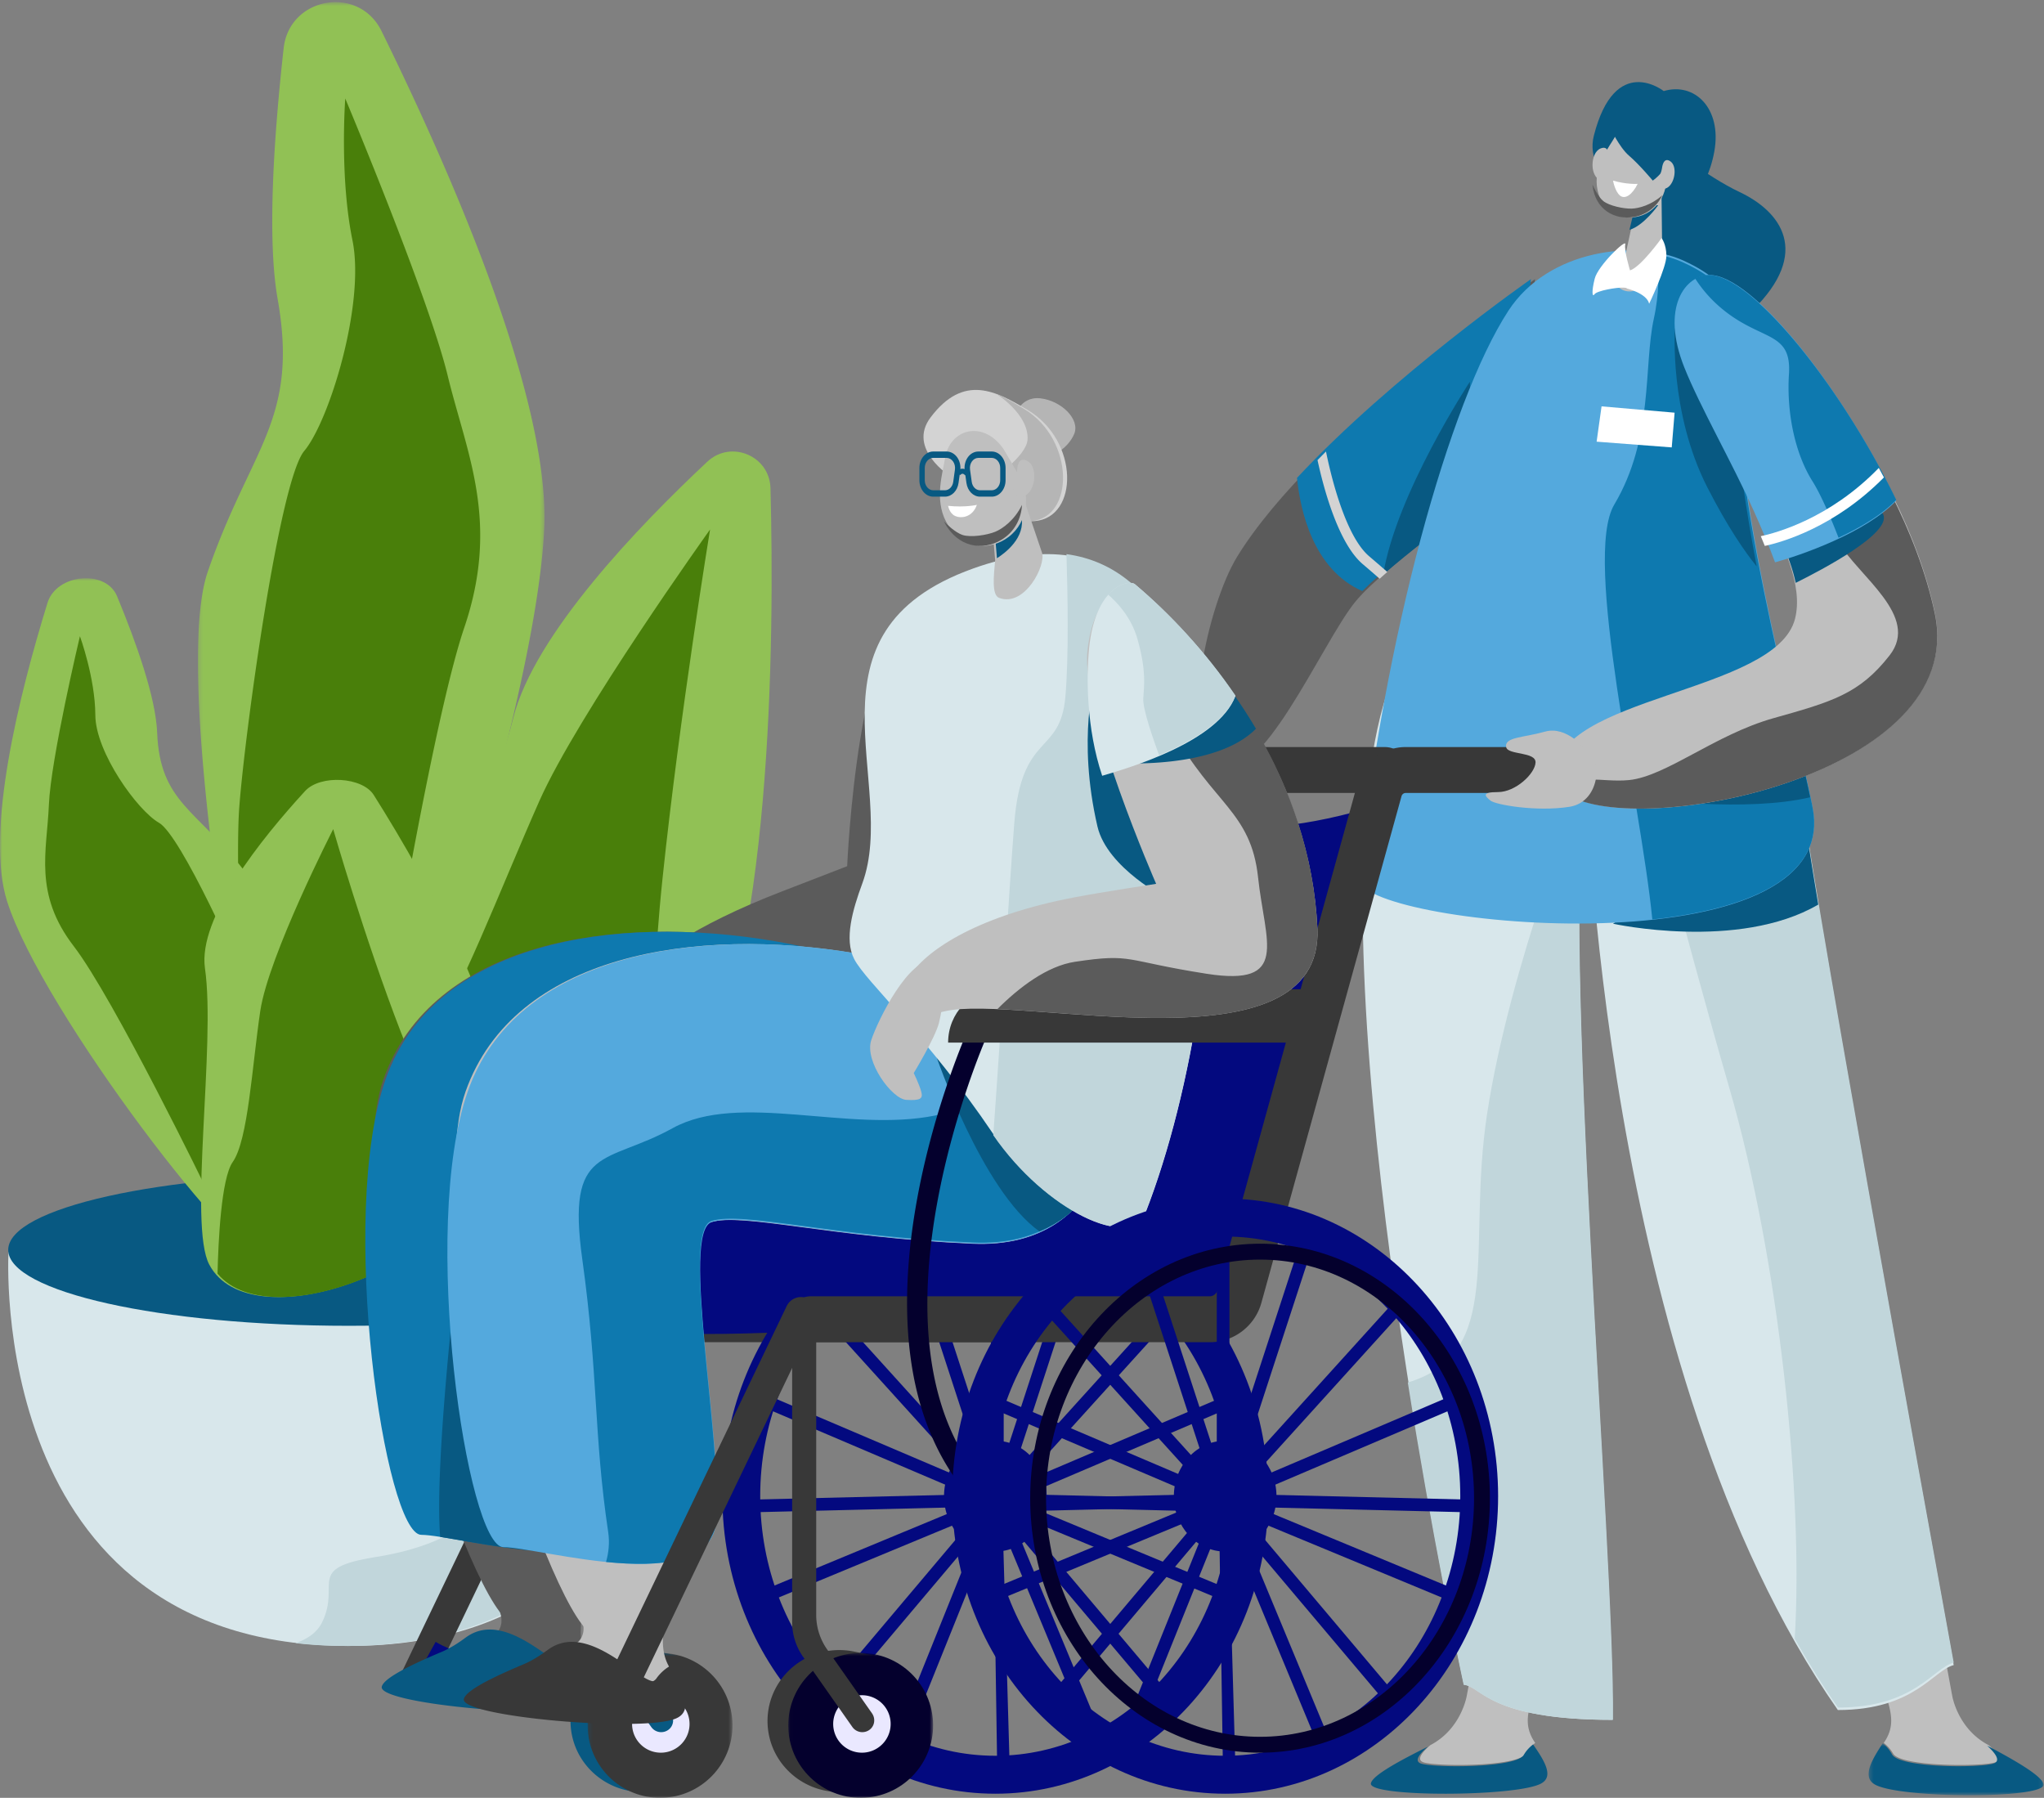 <svg xmlns="http://www.w3.org/2000/svg" xmlns:xlink="http://www.w3.org/1999/xlink" width="498" height="438" viewBox="0 0 498 438">
    <rect x="0" y="0" width="498" height="438" fill="#808080" stroke="none"/>
    <defs>
        <path id="a" d="M.218.523h84.434v304.484H.218z"/>
        <path id="c" d="M0 .867h71.309v166.365H0z"/>
        <path id="e" d="M.264.709h42.627v12.659H.264z"/>
        <path id="g" d="M.168.702h35.3V36H.167z"/>
        <path id="i" d="M.043.702h35.3V36H.043z"/>
    </defs>
    <g fill="none" fill-rule="evenodd">
        <path fill="#D8E7EB" d="M167.926 305H2.074S-3.632 401 85 401c88.634 0 82.926-96 82.926-96"/>
        <path fill="#C1D6DB" d="M166.926 305h-52.027c-.201 6.493-.881 12.279-2.523 14.564-4.6 6.406 4.182 13.42 7.95 31.416 3.761 17.993-11.715 25.62-28.864 28.364-17.152 2.745-8.367 6.406-12.97 15.861-1.241 2.553-3.648 4.145-6.492 5.116 3.896.44 7.996.679 12.33.679 88.282 0 82.596-96 82.596-96"/>
        <path fill="#085982" d="M168 304.5c0 10.218-37.16 18.5-83 18.5s-83-8.282-83-18.5S39.16 286 85 286s83 8.282 83 18.5"/>
        <g transform="translate(48)">
            <mask id="b" fill="#fff">
                <use xlink:href="#a"/>
            </mask>
            <path fill="#91C155" d="M28.704 304.953a16.968 16.968 0 0 1-11.362-12.887C11.33 260.927-6.132 164.622 2.634 139.246c10.499-30.403 22.222-36.85 17.003-66.463-2.598-14.741-.894-39.698 1.474-61.047C22.497-.771 39.391-3.738 44.947 7.557c17.49 35.568 40.974 89.603 39.651 121.014-2.097 49.756-46.466 179.488-55.894 176.382" mask="url(#b)"/>
        </g>
        <path fill="#497F0A" d="M84.12 24s-1.426 18.988 1.748 34.512c3.174 15.522-5.667 44.113-11.738 51.346-6.072 7.23-14.456 68.552-15.831 86.772-.875 11.566.352 42.616 1.365 63.748a1534.616 1534.616 0 0 0 5.73 31.7 16.902 16.902 0 0 0 11.27 12.867c2.795.927 8.692-10.008 15.639-27.119-1.023-5.12-2.284-8.74-2.284-8.74s14.279-90.184 23.078-116.123c8.802-25.942.613-42.358-4.035-61.498C104.412 72.326 84.12 24 84.12 24"/>
        <g transform="translate(0 140)">
            <mask id="d" fill="#fff">
                <use xlink:href="#c"/>
            </mask>
            <path fill="#91C155" d="M65.365 167.113c3.735-2.009 6.01-5.418 5.942-8.912-.34-18.036-2.175-73.635-11.826-86.106-11.56-14.942-20.527-16.561-21.194-33.634-.331-8.497-5.079-21.89-9.765-33.2-2.745-6.623-14.756-5.493-16.946 1.602C4.68 29.195-3.678 62.622 1.736 79.612c8.572 26.911 57.606 90.741 63.629 87.5" mask="url(#d)"/>
        </g>
        <path fill="#497F0A" d="M19.474 155s3.717 10.181 3.753 19.218c.034 9.035 10.269 23.267 15.513 26.235s19.87 35.228 23.442 44.995c2.269 6.2 5.885 23.432 8.224 35.191.342 7.528.51 14.008.593 18.332.065 3.494-2.213 6.902-5.954 8.91-1.803.967-7.459-4.06-14.73-12.306-.027-2.975.326-5.168.326-5.168s-22.86-47.121-32.685-59.905c-9.823-12.781-6.513-23.133-6.048-34.395.465-11.262 7.566-41.107 7.566-41.107"/>
        <path fill="#91C155" d="M86.012 291.225c.486-17.102 31.305-85.742 39.063-116.4 5.14-20.315 30.635-46.787 47.252-62.34 5.765-5.395 15.191-1.444 15.395 6.454.96 36.84.487 116.044-19.349 149.054-26.275 43.734-83.31 56.41-82.361 23.232"/>
        <path fill="#497F0A" d="M173 129s-32.202 45.018-41.58 66.118c-9.38 21.103-20.25 49.84-26.823 57.33-4.914 5.594-14.209 30.49-18.597 42.724 1.943 15.007 17.991 18.184 36.353 11.51 4.718-8.973 9.92-20.177 19.804-27.95 19.784-15.557 15.09-25.03 19.273-64.836C165.612 174.088 173 129 173 129"/>
        <path fill="#91C155" d="M50.985 308.093c-5.133-9.695 1.629-53.602-1.046-72.174-1.773-12.307 13.735-31.597 24.402-43.21 3.702-4.03 13.93-3.442 16.71.959 12.962 20.539 38.428 65.13 30.423 87.114-10.607 29.124-60.531 46.119-70.49 27.31"/>
        <path fill="#497F0A" d="M81.184 202s-15.76 30.835-17.77 44.296c-2.007 13.463-2.949 31.468-6.719 36.808-2.816 3.992-3.519 19.566-3.695 27.19 6.681 8.08 22.811 7.075 37.94.145 1.54-5.851 2.815-13.04 9.604-19.112 13.596-12.159 6.116-16.66-2.812-39.708C88.804 228.57 81.184 202 81.184 202"/>
        <path fill="#BFBFBF" d="M484.523 425.167c-7.585-3.951-8.888-12.04-8.888-12.04s-.478-2.565-1.32-7.127c-5.593 1.42-11.39 2.614-17.315 3.606a242.164 242.164 0 0 0 2.53 3.521c1.45 4.603 2.057 7.683-.572 11.502a8.604 8.604 0 0 1 2.28 2.595c1.85 3.214 21.549 3.202 24.905 2.135 1.959-.624.19-2.63-1.62-4.192"/>
        <g transform="translate(455 424)">
            <mask id="f" fill="#fff">
                <use xlink:href="#e"/>
            </mask>
            <path fill="#085982" d="M5.974 3.409C7.81 6.754 27.39 6.74 30.727 5.63c1.946-.65.19-2.737-1.61-4.362 6.047 3.205 13.511 7.34 13.77 9.475.431 3.552-35.192 3.445-41.109 0C-1.318 8.94.846 5.07 3.708.709a8.809 8.809 0 0 1 2.266 2.7" mask="url(#f)"/>
        </g>
        <path fill="#BFBFBF" d="M348.478 425.167c7.585-3.951 8.888-12.04 8.888-12.04s.478-2.565 1.32-7.127c5.593 1.42 11.39 2.614 17.314 3.606a242.166 242.166 0 0 1-2.53 3.521c-1.453 4.603-2.057 7.683.57 11.502a8.63 8.63 0 0 0-2.278 2.595c-1.849 3.214-21.547 3.202-24.904 2.135-1.96-.624-.192-2.63 1.62-4.192"/>
        <path fill="#085982" d="M371.24 427.56c-1.853 3.17-21.603 3.158-24.969 2.106-1.966-.616-.193-2.595 1.624-4.135-6.1 3.038-13.632 6.958-13.891 8.981-.435 3.368 35.5 3.266 41.47 0 3.123-1.708.94-5.377-1.95-9.512a8.53 8.53 0 0 0-2.283 2.56"/>
        <path fill="#5B5B5B" d="M374 68s-54.118 37.45-72.615 67.684c-7.114 11.629-14.545 44.46-4.49 50.609 10.056 6.15 25.108-29.57 33.25-39.616 7.635-9.42 37.763-30.372 37.763-30.372L374 68z"/>
        <path fill="#0E79AF" d="M366.944 116.353L373 68s-33.826 23.574-57 48.424c.784 7.799 3.877 22.308 15.916 27.576 10.153-10.228 35.028-27.647 35.028-27.647"/>
        <path fill="#D8E7EB" d="M438.448 190.278c-1.033-24.577-9.681-38.563-18.074-48.765-9.813.3-21.344.183-32.895-.978-13.627-1.369-27.275-4.198-38.156-9.535-3.485 10.803-7.454 23.997-12.238 40.595-17.567 60.946 15.708 220.659 19.597 238.852 4.333.423 6.058 8.553 36.183 8.553.458-41.031-12.755-192.322-6.453-230.286.005-.024.034-.041.051-.058 0 0 3.285 145.012 61.313 227.953 18.686 0 23.19-9.65 28.224-10.944-6.445-35.317-37.05-203.445-37.552-215.387"/>
        <path fill="#C1D6DB" d="M343 336.816c5.825 36.833 12.049 66.412 13.605 73.637 4.356.421 6.091 8.547 36.383 8.547.46-40.967-12.803-191.909-6.503-230-1.171 2.873-18.616 45.983-24.173 82.398-4.992 32.718 4.437 58.25-19.312 65.418M476 405.057c-6.441-35.312-37.012-203.418-37.514-215.36-1.032-24.573-9.671-38.557-18.058-48.757-9.679.297-21.035.182-32.428-.94 8.38 33.016 22.28 86.843 33.312 124.977 12.138 41.965 18.126 99.458 15.952 134.257 3.296 5.808 6.802 11.42 10.541 16.766 18.667 0 23.166-9.648 28.195-10.943"/>
        <path fill="#085982" d="M358.118 93S340.173 120.295 337 140c6.611-5.796 15.569-12.562 22-17.276L358.118 93zM406.04 35s9.418 7.828 17.845 11.813c9.89 4.678 17.61 14.604 3.052 28.841-5.802 5.673-26.984-7.593-24.776-21.003C404.374 41.237 406.039 35 406.039 35"/>
        <path fill="#085982" d="M388.316 33.087c-2.753 10.824 13.277 19.047 16.905 19.845 3.63.798 10.55-5.508 12.452-16.01 1.902-10.497-4.793-16.977-12.325-14.734 0 0-11.86-9.441-17.032 10.899M384 172.966s30.296 7.293 54 7.027c-1.8-12.955-5.93-22.471-10.71-29.993L384 172.966zM439.016 195L393 225.044s30.535 6.686 50-4.664c-1.863-11.235-3.267-20.1-3.984-25.38"/>
        <path fill="#54A9DD" d="M441.875 198.382c-1.143-9.868-20.104-76.467-18.564-110.091.504-11.02.818-18.415-13.148-24.807-11.184-5.121-32.819-2.92-42.673 12.24-14.453 22.228-30.32 79.776-36.48 138.182-1.218 11.545 115.334 23.136 110.865-15.524"/>
        <path fill="#BFBFBF" d="M404.808 47L405 63.718c.021 2.75-6.433 9.821-10.568 6.337-1.208-1.02.382-4.802 1.526-7.659l3.12-14.358 5.73-1.038z"/>
        <path fill="#085982" d="M397 56c3.493-1.018 7-6 7-6h-5.56L397 56z"/>
        <path fill="#BFBFBF" d="M404.916 35.913l.969 6.23c.767 4.943-2.373 9.84-7.27 10.714-4.52.807-8.884-1.81-9.55-7.553-.593-5.105 3.01-9.51 4.315-11.82 2.974-5.26 9.901-4.653 11.536 2.43"/>
        <path fill="#BFBFBF" d="M391.876 40.09c-.088-.591-.083-1.191-.043-1.788.083-1.14-.071-2.847-1.866-2.133-2.61 1.042-2.692 7.124.167 7.776 2.125.486 1.965-2.358 1.742-3.854"/>
        <path fill="#FFF" d="M399 44.79s-2.575.208-6-.79c0 0 .457 2.638 1.708 3.653 1.255 1.017 3.023-.278 4.292-2.863"/>
        <path fill="#5B5B5B" d="M397.519 50.823c-1.96.055-5.444-.685-6.877-1.828-1.269-1.01-2.401-3.451-2.642-3.995.01.093.01.187.02.283.704 5.758 5.308 8.383 10.078 7.573 3.183-.54 5.659-2.615 6.902-5.286-2.667 2.398-5.72 3.203-7.481 3.253"/>
        <path fill="#085982" d="M392.236 30.964s2.223 4.888 4.678 6.983c2.454 2.095 5.77 6.053 5.77 6.053s2.338-1.633 3.226-3.726c.885-2.095 3.057-11.172-3.227-14.317-6.284-3.141-11.916 2.218-10.447 5.007"/>
        <path fill="#BFBFBF" d="M404.555 42.33a7.313 7.313 0 0 0 .403-1.537c.167-.997.648-2.443 2.027-1.471 2.009 1.41.83 6.678-1.739 6.678-1.907.002-1.186-2.422-.69-3.67"/>
        <path fill="#0E79AF" d="M441.874 198.402c-1.151-9.842-20.254-76.265-18.704-109.8.508-10.99.825-18.365-13.246-24.74-1.793-.816-3.862-1.441-6.105-1.862.383 3.871.481 9.453-.878 15.631-2.54 11.548 0 29.085-9.644 45.307-7.76 13.052 6.392 71.707 9.273 101.062 22.537-2.426 41.147-9.806 39.304-25.598"/>
        <path fill="#085982" d="M441 194.244c-.601-2.97-1.561-7.167-2.732-12.244L401 194.673s24.407 3.254 40-.43M422.57 96.4L408.086 80s-1.474 20.39 7.884 38.717c4.978 9.74 9.184 15.772 12.031 19.283-2.762-14.578-4.987-29.417-5.43-41.6"/>
        <path fill="#B5B5B5" d="M247 101.883s1.338-5.389 6.433-4.844c5.095.546 9.765 5.08 8.291 8.666-1.471 3.587-6.73 7.644-10.346 3.631-3.617-4.013-4.378-7.453-4.378-7.453"/>
        <path fill="#D3D3D3" d="M231.682 116.133s-10.774-6.723-4.96-14.435c8.115-10.77 15.993-6.383 23.672-1.81 12.559 7.478 12.467 26.205 1.688 27.067-10.783.86-20.4-10.822-20.4-10.822"/>
        <path fill="#B5B5B5" d="M236 120.718c3.732 3.179 9.32 6.727 15.27 6.236 10.524-.865 10.611-19.73-1.648-27.258-2.257-1.388-4.534-2.756-6.828-3.696h-.002s7.924 4.902 7.56 11.109c-.233 3.967-8.302 9.866-14.352 13.609"/>
        <path fill="#5B5B5B" d="M252.972 226.117c-1.664-35.646-1.788-74.071-29.17-76.103-14.714-1.094-17.397 61.015-17.397 61.015s-8.03 3.114-15.73 6.08c-43.743 16.844-46.113 33.614-28.159 29.285 17.957-4.33 92.121 15.37 90.456-20.277"/>
        <path fill="#383838" d="M100.855 414c-.56 0-1.133-.122-1.672-.384-1.92-.928-2.724-3.244-1.8-5.176l43.286-90.246a3.849 3.849 0 0 1 5.148-1.81 3.885 3.885 0 0 1 1.8 5.174l-43.286 90.248a3.855 3.855 0 0 1-3.476 2.194"/>
        <path fill="#5B5B5B" d="M251.945 265.94s-.515 35.567-35.023 34.07c-34.508-1.496-56.29-7.676-63.86-5.22-7.569 2.455-9.757 73.929-11.191 93.32-1.432 19.39-8.238 6.981-17.089 6.962-8.852-.017-43.126-98.802-31.344-132.168 11.785-33.366 55.787-40.3 95.187-33.595 44.21 7.522 64.586 30.176 63.32 36.631"/>
        <path fill="#0E79AF" d="M251.945 265.91s-.513 35.54-34.905 34.044c-34.392-1.495-56.1-7.67-63.645-5.216-7.544 2.452 2.626 53.103 1.199 72.479-1.43 19.378-43.12 6.728-51.943 6.71-8.823-.016-20.422-77.71-8.68-111.05 11.746-33.341 55.6-40.269 94.867-33.57 44.06 7.517 64.368 30.153 63.107 36.603"/>
        <path fill="#03097F" d="M100 411.074s17.309 9.3 51.836 2.342L155 403.2s-32.232 6.618-48.86-3.2L100 411.074z"/>
        <path fill="#5B5B5B" d="M118.87 388s5.443 5.633 2.367 9.593c-1.342 1.723-4.904 2.788-9.818 4.316-2.406 1.711-4.807 3.969-2.459 4.94 4.022 1.671 28.311 3.817 30.945.094a10.654 10.654 0 0 1 3.095-2.92c-2.82-4.95-.817-10.882-.83-15.145l-23.3-.878z"/>
        <path fill="#085982" d="M140.302 406.146c-2.507 3.65-16.142-15.054-26.83-7.2-1.873 1.38-3.83 2.642-5.965 3.54-6.97 2.936-14.024 6.272-14.493 8.45-.923 4.31 43.961 8.234 51.788 4.683 4.093-1.856 1.783-6.848-1.358-12.524a10.986 10.986 0 0 0-3.142 3.051"/>
        <path fill="#085982" d="M164.828 404.086l.174-.744-4.535-.894a20.33 20.33 0 0 0-1.015-.198l-.137-.027-.002.002a17.803 17.803 0 0 0-3.896-.193c-9.647.592-16.982 8.796-16.383 18.326.48 7.663 5.946 13.846 13.083 15.67l-.002.003.041.007c.624.157 1.257.285 1.903.375l2.994.587.105-.44c.142-.005.281-.005.426-.014 9.644-.592 16.979-8.796 16.382-18.326-.386-6.174-4.011-11.386-9.138-14.134"/>
        <g transform="translate(143 402)">
            <mask id="h" fill="#fff">
                <use xlink:href="#g"/>
            </mask>
            <path fill="#383838" d="M35.433 17.259c.602 9.728-6.795 18.105-16.524 18.707C9.18 36.568.806 29.17.202 19.444-.4 9.714 6.997 1.34 16.726.737 26.455.133 34.829 7.53 35.433 17.259" mask="url(#h)"/>
        </g>
        <path fill="#EAE8FF" d="M167.986 419.566a7 7 0 1 1-7.418-6.552 6.996 6.996 0 0 1 7.418 6.552"/>
        <path fill="#085982" d="M161.097 422a2.95 2.95 0 0 1-2.417-1.246l-12.021-17.12a14.619 14.619 0 0 1-2.659-8.392V323c0-1.576 1.237-2.951 2.842-3 1.659-.046 3.02 1.261 3.02 2.879v70.57c0 2.997.927 5.924 2.66 8.39l10.933 15.57c.874 1.248.69 2.982-.504 3.938a2.955 2.955 0 0 1-1.854.652M139 377.895L113.113 294s-7.562 60.142-5.865 80.432c7.76 1.222 21.23 4.16 31.752 3.463"/>
        <path fill="#383838" d="M241.746 327h-97.17c-3.078 0-5.576-2.504-5.576-5.597 0-3.089 2.498-5.595 5.576-5.595h97.17c.85 0 1.603-.573 1.832-1.397l34.143-123.437c1.463-5.286 6.3-8.974 11.767-8.974h47.936c3.08 0 5.576 2.504 5.576 5.592 0 3.092-2.495 5.595-5.576 5.595h-47.936c-.474 0-.894.322-1.02.78l-34.144 123.435c-1.562 5.651-6.735 9.598-12.578 9.598"/>
        <path fill="#03097F" d="M283.404 197s13.625 10.422 49.596 0l-32.69 123L251 302.168 283.404 197z"/>
        <path fill="#03097F" d="M242.501 301.253c-31.586 0-57.283 28.372-57.283 63.25 0 34.872 25.697 63.247 57.283 63.247 31.587 0 57.283-28.375 57.283-63.248 0-34.877-25.696-63.25-57.283-63.25m0 135.748C205.833 437 176 404.478 176 364.502 176 324.525 205.833 292 242.501 292 279.17 292 309 324.525 309 364.502 309 404.478 279.17 437 242.501 437"/>
        <path fill="#03097F" d="M242.501 378c-6.893 0-12.501-6.055-12.501-13.5s5.608-13.5 12.501-13.5c6.891 0 12.499 6.055 12.499 13.5s-5.608 13.5-12.499 13.5"/>
        <path fill="#03097F" d="M304.49 365.385l-54.154-1.313.91-.379-.217.005 49.006-20.878a1.549 1.549 0 0 0 .818-2.028 1.547 1.547 0 0 0-2.029-.815l-49.953 21.28 38.81-42.864a1.546 1.546 0 0 0-2.293-2.074l-38.673 42.71 18.436-56.493a1.547 1.547 0 0 0-2.94-.96l-17.667 54.141v-57.172a1.546 1.546 0 0 0-3.09 0v57.172l-17.667-54.14a1.546 1.546 0 0 0-2.94.959l18.226 55.851-1.326-1.572.398.96-37.533-41.456a1.548 1.548 0 0 0-2.185-.108 1.544 1.544 0 0 0-.108 2.182l38.81 42.865-49.953-21.281a1.546 1.546 0 1 0-1.213 2.843l49.006 20.878-.218-.005.914.379-54.158 1.313a1.547 1.547 0 0 0 .037 3.092h.039l53.168-1.293-49.997 20.727a1.545 1.545 0 1 0 1.182 2.855l51.3-21.264-.107.118.501-.215-37.631 44.602a1.546 1.546 0 0 0 2.363 1.992l35.607-42.203-20.555 51.09a1.547 1.547 0 0 0 2.871 1.154l21.168-52.618v1.738l.628-1.926.92 60.367c.078.801.752 1.399 1.538 1.399a1.546 1.546 0 0 0 1.54-1.689l-1.689-58.624.154.473v-1.965l22.733 54.77a1.544 1.544 0 0 0 2.02.833 1.543 1.543 0 0 0 .837-2.018l-21.883-52.718 35.384 41.937a1.548 1.548 0 0 0 2.18.185c.652-.549.736-1.525.184-2.177l-37.629-44.602.5.215-.107-.118 51.299 21.264a1.544 1.544 0 0 0 2.02-.835 1.546 1.546 0 0 0-.836-2.02l-50-20.727 53.171 1.293c.845.01 1.56-.656 1.583-1.51a1.548 1.548 0 0 0-1.51-1.582"/>
        <path fill="#03097F" d="M299 319.242S278.332 292 224.232 292c-68.529 0-86.174 18.29-81.538 27.242 4.638 8.952 48.124 4.87 68.694 4.576 20.573-.295 87.612-4.576 87.612-4.576"/>
        <path fill="#383838" d="M294.746 327h-97.17c-3.078 0-5.576-2.504-5.576-5.597 0-3.089 2.498-5.595 5.576-5.595h97.17c.85 0 1.603-.573 1.832-1.397l34.143-123.437c1.463-5.286 6.3-8.974 11.767-8.974h47.936c3.08 0 5.576 2.504 5.576 5.592 0 3.092-2.495 5.595-5.576 5.595h-47.936c-.474 0-.894.322-1.02.78l-34.144 123.435c-1.562 5.651-6.735 9.598-12.578 9.598M212.828 404.086l.174-.744-4.535-.894a20.33 20.33 0 0 0-1.015-.198l-.137-.027-.002.002a17.803 17.803 0 0 0-3.896-.193c-9.647.592-16.982 8.796-16.383 18.326.48 7.663 5.946 13.846 13.08 15.67v.003l.042.007c.624.157 1.257.285 1.903.375l2.994.587.105-.44c.142-.005.281-.005.426-.014 9.644-.592 16.979-8.796 16.382-18.326-.386-6.174-4.011-11.386-9.138-14.134"/>
        <g transform="translate(192 402)">
            <mask id="j" fill="#fff">
                <use xlink:href="#i"/>
            </mask>
            <path fill="#04002D" d="M35.31 17.259c.601 9.728-6.797 18.105-16.525 18.707C9.056 36.568.682 29.17.078 19.444-.524 9.714 6.873 1.34 16.602.737 26.33.133 34.705 7.53 35.309 17.259" mask="url(#j)"/>
        </g>
        <path fill="#EAE8FF" d="M216.986 419.566a7 7 0 1 1-7.418-6.552 6.996 6.996 0 0 1 7.418 6.552"/>
        <path fill="#383838" d="M210.097 422a2.95 2.95 0 0 1-2.417-1.246l-12.021-17.12a14.619 14.619 0 0 1-2.659-8.392V323c0-1.576 1.237-2.951 2.842-3 1.659-.046 3.02 1.261 3.02 2.879v70.57c0 2.997.927 5.924 2.66 8.39l10.933 15.57c.874 1.248.69 2.982-.504 3.938a2.955 2.955 0 0 1-1.854.652"/>
        <path fill="#BFBFBF" d="M271.945 268.943s-.515 35.564-35.023 34.067c-34.508-1.496-56.29-7.676-63.86-5.22-7.569 2.455-9.757 73.929-11.191 93.32-1.432 19.39-8.238 6.981-17.089 6.962-8.852-.017-43.126-98.802-31.344-132.168 11.785-33.366 55.787-40.3 95.187-33.595 44.21 7.522 64.586 30.176 63.32 36.634"/>
        <path fill="#54A9DD" d="M271.945 268.912s-.513 35.537-34.905 34.042c-34.392-1.495-56.1-7.67-63.645-5.216-7.544 2.452 2.626 53.103 1.199 72.481-1.43 19.375-43.12 6.726-51.943 6.708-8.823-.017-20.422-77.71-8.68-111.051 11.746-33.34 55.6-40.268 94.867-33.57 44.06 7.518 64.368 30.154 63.107 36.606"/>
        <path fill="#0E79AF" d="M271.945 268.551c.761-3.909-6.35-13.722-21.786-22.551-3.786 10.813-10.606 23.377-22.25 25.754-21.15 4.314-47.787-5.89-64.06 3.112-16.27 9.005-25.893 3.85-21.978 31.935 3.915 28.084 2.735 42.49 6.314 66.498.372 2.501.127 4.922-.533 7.243 13.027 1.31 26.076.37 26.867-10.353 1.428-19.441-8.75-70.258-1.2-72.718 7.55-2.462 29.275 3.733 63.694 5.233 34.418 1.5 34.932-34.153 34.932-34.153"/>
        <path fill="#085982" d="M271 278.41L228 257s11.129 32.924 25.235 43c10.935-4.441 15.698-14.143 17.765-21.59"/>
        <path fill="#BFBFBF" d="M138.87 390s5.443 5.633 2.367 9.593c-1.342 1.723-4.904 2.788-9.82 4.316-2.403 1.711-4.805 3.969-2.457 4.94 4.022 1.671 28.312 3.817 30.945.094a10.624 10.624 0 0 1 3.095-2.92c-2.82-4.95-.817-10.882-.83-15.145l-23.3-.878z"/>
        <path fill="#383838" d="M160.302 409.146c-2.507 3.65-16.142-15.054-26.83-7.2-1.875 1.38-3.83 2.642-5.965 3.54-6.97 2.936-14.024 6.272-14.493 8.45-.923 4.31 43.961 8.234 51.788 4.683 4.093-1.856 1.783-6.848-1.358-12.524a10.955 10.955 0 0 0-3.142 3.051"/>
        <path fill="#D8E7EB" d="M210.093 215.224c8.916-24.25-16.36-61.173 26.997-76.72 72.115-25.868 64.971 98.061 42.004 156.972-3.598 9.23-24.486-.525-37.181-19.32-16.148-23.914-30.931-36.93-33.797-42.502-2.472-4.804-.4-11.97 1.977-18.43"/>
        <path fill="#BFBFBF" d="M247.545 116l6.325 18.631c1.03 3.071-4.196 13.381-10.46 11.021-1.835-.69-1.29-5.511-.951-9.134L241 119.295l6.545-3.295z"/>
        <path fill="#085982" d="M248.836 125.693c-1.038-4.772-4.882-2.098-6.836-.358l.896 10.665c1.966-1.246 7.081-5.05 5.94-10.307"/>
        <path fill="#BFBFBF" d="M244.522 109.433l3.875 6.635c3.074 5.262 1.644 12.209-3.58 15.372-4.824 2.92-10.992 1.887-14.304-4.33-2.946-5.525-.766-12.118-.294-15.313 1.075-7.286 9.287-9.672 14.303-2.364"/>
        <path fill="#BFBFBF" d="M247.475 116.412c.203-.652.297-1.321.35-2 .101-1.282.566-3.17 2.506-2.092 2.824 1.57 1.892 8.386-1.504 8.67-2.522.214-1.859-2.941-1.352-4.578"/>
        <path fill="#C1D6DB" d="M259.832 135c.29 9.199.603 25.079-.27 34.826-1.283 14.353-10.691 8.373-12.442 30.706-1.266 16.135-3.354 52.2-5.12 76.035 12.776 18.53 33.44 28.077 37.028 18.902 20.264-51.855 28.255-153.968-19.196-160.469"/>
        <path fill="#FFF" d="M238 123s-2.824.677-7 .238c0 0 .293 1.76 1.619 2.42 1.606.799 4.371.31 5.381-2.658"/>
        <path fill="#5B5B5B" d="M242.517 129.537c-2.04.85-6.025 1.45-8.021.79-1.77-.583-4.008-2.772-4.496-3.264.05.099.091.2.144.296 3.207 5.953 9.182 6.942 13.855 4.148 3.12-1.869 4.836-5.113 5.001-8.507-1.781 3.67-4.649 5.772-6.483 6.537"/>
        <path fill="#085982" d="M266.854 165s-4.5 14.637.523 36.325c2.371 10.23 17.101 17.675 17.101 17.675L289 205.743 266.854 165z"/>
        <path fill="#383838" d="M151.856 414a3.825 3.825 0 0 1-1.674-.384c-1.917-.928-2.724-3.244-1.798-5.176l43.286-90.246a3.847 3.847 0 0 1 5.148-1.81 3.881 3.881 0 0 1 1.798 5.174l-43.284 90.248a3.858 3.858 0 0 1-3.476 2.194"/>
        <path fill="#04002D" d="M234.53 361c-.758 0-1.504-.36-1.974-1.042-27.312-39.468 2.19-106.653 3.46-109.494l.127-.25 2.376-4.021a2.389 2.389 0 0 1 3.313-.841c1.14.7 1.51 2.209.823 3.375l-2.302 3.892c-1.412 3.244-29.048 68.1-3.852 104.508.766 1.108.506 2.641-.582 3.423-.425.304-.906.45-1.388.45"/>
        <path fill="#383838" d="M322 254h-91c0-7.182 5.594-13 12.496-13H322v13z"/>
        <path fill="#03097F" d="M298.499 301.253c-31.587 0-57.283 28.372-57.283 63.25 0 34.872 25.696 63.247 57.283 63.247 31.586 0 57.283-28.375 57.283-63.248 0-34.877-25.697-63.25-57.283-63.25m0 135.748C261.833 437 232 404.478 232 364.502 232 324.525 261.833 292 298.499 292 335.167 292 365 324.525 365 364.502 365 404.478 335.167 437 298.499 437"/>
        <path fill="#03097F" d="M298.499 378c-6.891 0-12.499-6.055-12.499-13.5s5.608-13.5 12.499-13.5c6.893 0 12.501 6.055 12.501 13.5s-5.608 13.5-12.501 13.5"/>
        <path fill="#03097F" d="M359.49 365.385l-54.154-1.313.91-.379-.217.005 49.006-20.878a1.546 1.546 0 0 0-1.211-2.843l-49.953 21.28 38.81-42.864a1.546 1.546 0 0 0-2.293-2.074l-38.673 42.71 18.436-56.493a1.547 1.547 0 0 0-2.94-.96l-17.667 54.141v-57.172a1.546 1.546 0 0 0-3.09 0v57.172l-17.667-54.14a1.546 1.546 0 0 0-2.94.959l18.226 55.851-1.326-1.572.398.96-37.533-41.456a1.548 1.548 0 0 0-2.185-.108 1.544 1.544 0 0 0-.108 2.182l38.81 42.865-49.953-21.281a1.546 1.546 0 1 0-1.213 2.843l49.006 20.878-.218-.005.914.379-54.158 1.313a1.547 1.547 0 0 0 .037 3.092h.039l53.168-1.293-49.997 20.727a1.545 1.545 0 1 0 1.182 2.855l51.3-21.264-.107.118.501-.215-37.631 44.602a1.546 1.546 0 0 0 2.363 1.992l35.607-42.203-20.555 51.09a1.547 1.547 0 0 0 2.869 1.154l21.17-52.618v1.738l.628-1.926.92 60.367c.078.801.752 1.399 1.538 1.399a1.546 1.546 0 0 0 1.54-1.689l-1.689-58.624.154.473v-1.965l22.733 54.77a1.544 1.544 0 0 0 2.02.833 1.543 1.543 0 0 0 .837-2.018l-21.883-52.718 35.384 41.937a1.548 1.548 0 0 0 2.18.185c.652-.549.736-1.525.184-2.177l-37.629-44.602.5.215-.11-.118 51.302 21.264a1.544 1.544 0 0 0 2.02-.835 1.546 1.546 0 0 0-.836-2.02l-50-20.727 53.171 1.293c.845.01 1.56-.656 1.583-1.51a1.548 1.548 0 0 0-1.51-1.582"/>
        <path fill="#04002D" d="M307.001 306.868c-28.746 0-52.136 26.08-52.136 58.133 0 32.051 23.39 58.131 52.136 58.131 28.747 0 52.134-26.08 52.134-58.13 0-32.054-23.387-58.134-52.134-58.134m0 120.132C276.123 427 251 399.185 251 365.001 251 330.815 276.123 303 307.001 303 337.88 303 363 330.815 363 365.001 363 399.185 337.88 427 307.001 427"/>
        <path fill="#BFBFBF" d="M320.972 226.132c-1.674-35.621-23.492-65.25-44.726-82.789-1.562-1.29-9.802.483-11.311 15.378-1.51 14.896 16.745 56.605 16.745 56.605s-13.274 2.022-19.846 3.276c-46.238 8.818-49.758 32.12-31.723 27.793 18.038-4.327 92.534 15.358 90.861-20.263"/>
        <path fill="#5B5B5B" d="M320.972 226.058c-1.494-31.948-19.058-59.085-37.907-77.058-1.88 6.806-3.329 18.129 2.78 29.25 9.635 17.534 18.96 19.527 20.667 35.47 1.703 15.942 7.829 26.702-12.546 23.514-20.378-3.19-17.812-5.049-32.03-2.922-6.818 1.02-13.629 6.227-18.936 11.532 27.505 1.17 79.37 10.127 77.972-19.786"/>
        <path fill="#085982" d="M306 177.543A126.585 126.585 0 0 0 297.538 165c-3.851.484-7.262 1.47-7.89 1.955-1.793 1.379-17.648 18.924-17.648 18.924s24.035 1.781 34-8.336"/>
        <path fill="#BFBFBF" d="M227.483 234.034c-5.95-.844-13.5 14.215-15.21 19.365-1.709 5.152 5.027 14.362 8.544 14.56 3.517.198 4.121-.297 3.618-2.078-.503-1.783-1.81-4.458-1.81-4.458s5.227-8.61 6.132-12.18c.904-3.568 2.816-14.63-1.274-15.209"/>
        <path fill="#D8E7EB" d="M301 169.576c-7.34-10.812-15.948-20.028-24.46-27.228-1.546-1.307-9.7.487-11.193 15.583-.681 6.893-.703 19.455 3.19 31.069 6.474-1.907 28.245-8.22 32.463-19.424"/>
        <path fill="#C1D6DB" d="M301 169.445c-7.345-10.761-15.96-19.933-24.48-27.099-.87-.731-3.83-.487-6.52 2.536 2.042 1.74 5.634 5.428 7.152 10.867 2.182 7.814 1.591 11.216 1.393 14.423-.161 2.624 2.585 10.343 3.857 13.828 7.835-3.287 16.156-8.105 18.598-14.555"/>
        <path fill="#085982" d="M227.365 111.556c-1.134 0-2.054 1.097-2.054 2.443v3.002c0 1.346.92 2.443 2.054 2.443h2.853c1.012 0 1.862-.862 2.027-2.044l.417-3.004c.097-.707-.07-1.427-.46-1.976-.39-.55-.962-.864-1.567-.864h-3.27zm2.853 9.444h-2.853c-1.855 0-3.365-1.794-3.365-4v-3c0-2.206 1.51-4 3.365-4h3.27c.99 0 1.925.513 2.567 1.41.64.9.913 2.079.754 3.241l-.418 3.002c-.266 1.94-1.664 3.347-3.32 3.347zM238.364 111.556c-.605 0-1.177.314-1.567.864-.39.549-.558 1.269-.46 1.976l.417 3.004c.164 1.182 1.015 2.044 2.028 2.044h2.853c1.134 0 2.054-1.097 2.054-2.443v-3.002c0-1.346-.92-2.443-2.054-2.443h-3.271zm3.27 9.444h-2.852c-1.657 0-3.052-1.407-3.321-3.347l-.416-3.002c-.161-1.162.112-2.342.752-3.241.641-.897 1.577-1.41 2.567-1.41h3.27c1.856 0 3.366 1.794 3.366 4v3c0 2.206-1.51 4-3.365 4z"/>
        <path fill="#085982" d="M235.159 115.814c-.176-.19-.42-.426-.695-.394-.284.02-.51.324-.511.328l-.953-.72c.053-.078.54-.77 1.369-.838.565-.044 1.117.21 1.631.764l-.841.86z"/>
        <path fill="#BFBFBF" d="M415.909 71c13.912-.095 47.671 40.845 55.496 78.295 9.235 44.189-92.114 58.555-92.404 39.42-.29-19.133 53.731-19.813 58.338-37.965 4.042-15.936-18.604-41.39-25.859-59.504-5.875-14.665-1.573-20.204 4.429-20.246"/>
        <path fill="#5B5B5B" d="M471.404 149.518c-4.148-19.72-15.563-40.413-27.46-55.518-.083 13.14.412 32.268 3.78 37.846 5.284 8.742 20.083 18.265 12.682 27.788-7.398 9.52-14.224 11.364-28.387 15.355-14.16 3.996-26.124 14.165-35.137 15.06-6.947.687-13.077-2.172-14.882 3.565 17.065 10.893 97.693-4.68 89.404-44.096"/>
        <path fill="#085982" d="M434 131.83c1.601 3.53 2.832 6.945 3.505 10.17 6.606-3.274 23.328-12.099 21.33-16.64-1.937-4.402-17.897 2.996-24.835 6.47"/>
        <path fill="#54A9DD" d="M462 121.971C448.71 94.303 426.99 66.93 416.52 67c-5.952.041-11.975 7.9-6.152 22.52 3.782 9.496 11.656 23.208 16.801 34.685 1.991 4.438 3.825 8.766 5.302 12.795 6.033-1.642 22.01-7.117 29.529-15.029"/>
        <path fill="#BFBFBF" d="M386.286 182.623s-4.526-5.884-9.865-4.376c-5.34 1.511-9.914 1.287-9.458 3.77.365 1.971 7.308 1.06 7.156 3.775-.152 2.717-4.869 7.18-9.139 7.18s-3.05 1.077-1.829 2.08c1.221 1.002 11.135 2.773 19.217 1.51 8.085-1.26 7.988-13.185 3.918-13.94"/>
        <path fill="#0E79AF" d="M416.28 67a7.181 7.181 0 0 0-3.28.832c1.67 2.626 4.471 6.115 8.906 9.185 8.435 5.835 14.57 4.457 13.956 14.113-.613 9.66 1.57 19.503 5.7 26.063 2.158 3.429 4.567 9.137 6.377 13.807 5.286-2.469 10.577-5.577 14.061-9.212C448.64 94.212 426.806 66.93 416.28 67"/>
        <path fill="#FFF" d="M429.976 133c4.39-.949 17.1-4.607 29.024-16.69-.412-.773-.827-1.545-1.25-2.31-12 12.388-25.164 15.876-28.75 16.628.336.8.66 1.59.976 2.372"/>
        <path fill="#D3D3D3" d="M321 112.094c1.377 6.38 4.951 20.17 11.005 25.333a366.97 366.97 0 0 1 4.138 3.573c.598-.543 1.218-1.096 1.857-1.66a412.488 412.488 0 0 0-4.435-3.833c-5.957-5.079-9.48-20.453-10.5-25.507-.695.696-1.382 1.392-2.065 2.094"/>
        <path fill="#FFF" d="M390.203 99L408 100.54l-.697 8.46L389 107.603zM397.136 65.874s-1.483-4.864-1.155-6.359c.331-1.497-6.646 5.197-7.443 8.364-.797 3.166-.619 4.643-.046 3.797.572-.844 5.407-1.7 7.062-1.6 1.654.1.536.14.536.14s5.105 1.144 5.709 3.784c0 0 4.235-8.865 4.2-11.718-.03-2.847-1.173-4.282-1.173-4.282s-5.016 7.03-7.69 7.874"/>
    </g>
</svg>
